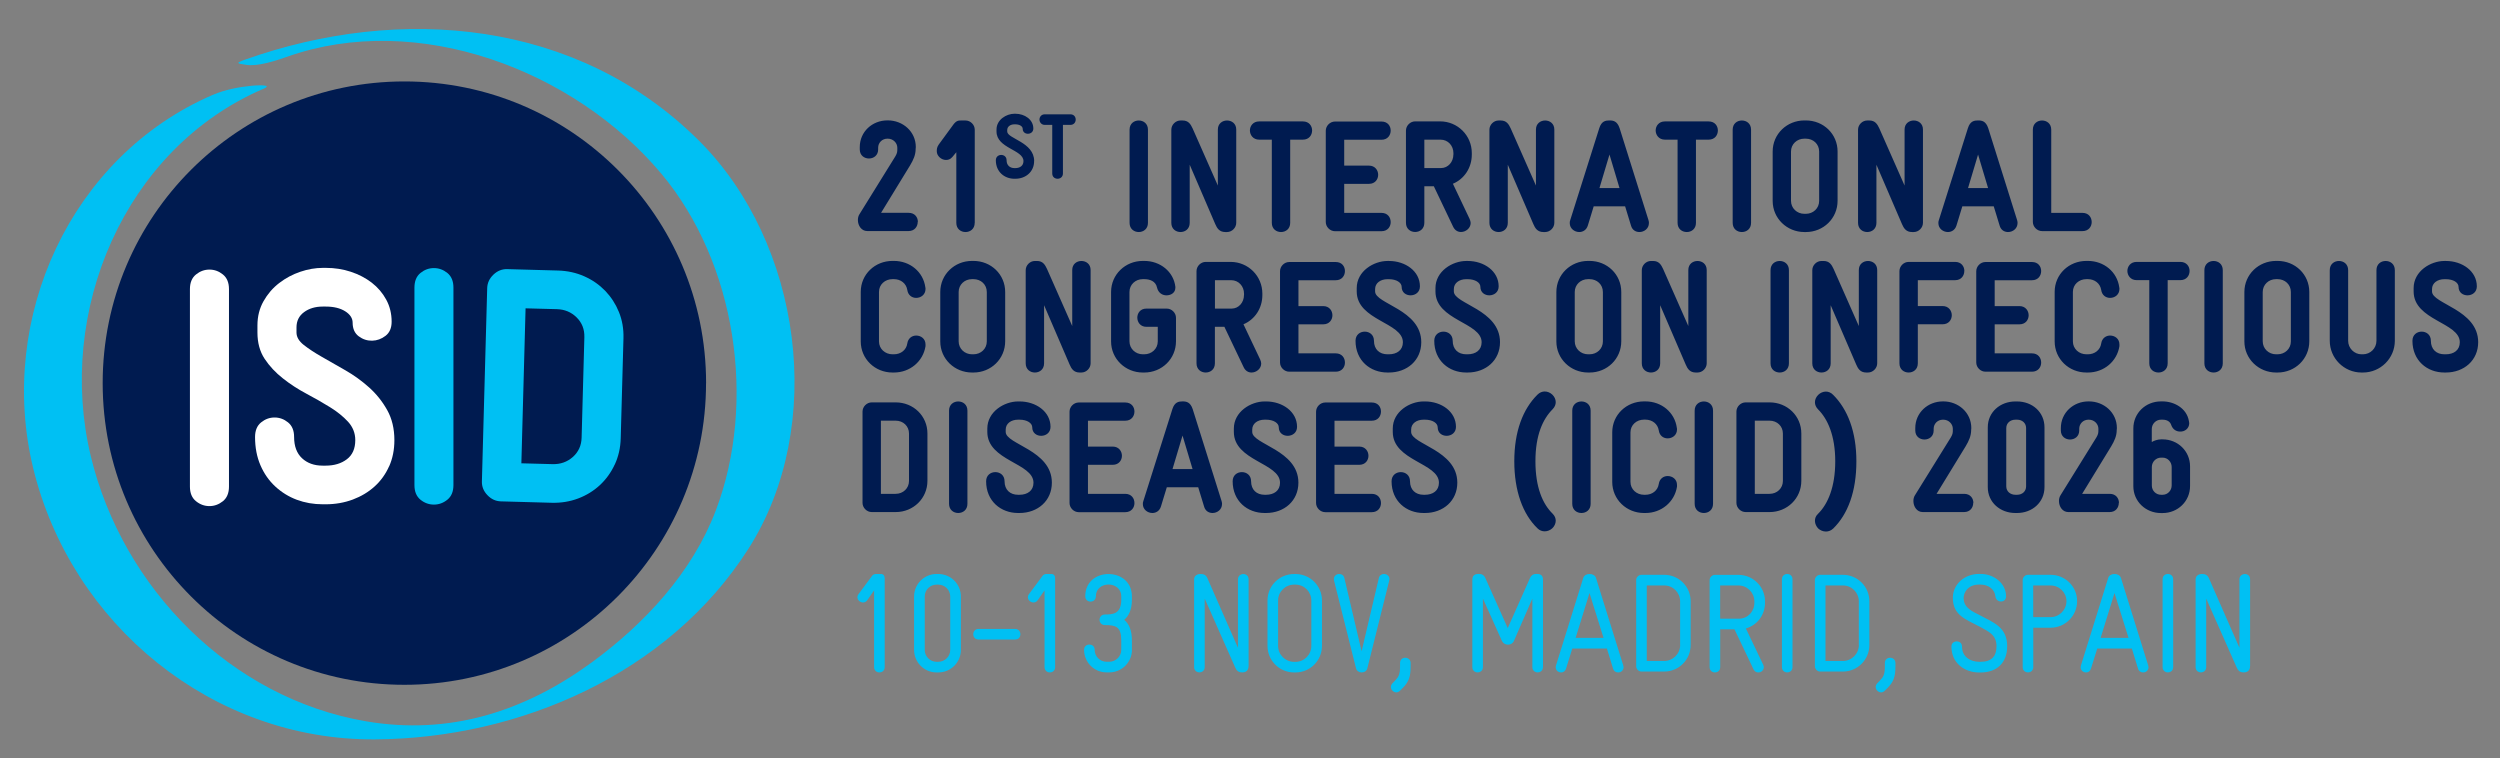 <svg xmlns="http://www.w3.org/2000/svg" id="Layer_1" viewBox="0 0 481.38 146"><rect x="0" y="0" width="481.38" height="146" fill="#808080" stroke="none"/><defs><style> .cls-1 { fill: #00c0f3; } .cls-2 { fill: #fff; } .cls-3 { fill: none; } .cls-4 { fill: #001b50; } </style></defs><path class="cls-4" d="M418.16,93.47c0,.98-.76,1.8-1.74,1.8h-.31c-.98,0-1.77-.79-1.77-1.77v-3.58c0-.98.79-1.8,1.77-1.8h.31c.98,0,1.74.83,1.74,1.8v3.55ZM421.7,93.59v-3.79c0-2.93-2.35-5.2-5.29-5.2h-.31c-.64,0-1.44.28-1.77.52v-2.51c0-.98.79-1.8,1.77-1.8h.31c.86,0,1.47.37,1.68,1.07.31.86,1.01,1.22,1.71,1.22.86.03,1.74-.58,1.74-1.62,0-.12-.03-.28-.06-.4-.43-2.54-2.93-3.79-5.07-3.79h-.31c-2.96,0-5.32,2.26-5.32,5.2v11.13c0,2.93,2.38,5.17,5.32,5.17h.31c2.93,0,5.29-2.26,5.29-5.2M408.01,96.83c0-.86-.58-1.74-1.77-1.74h-5.32l5.59-9.14c.64-1.07,1.07-2.02,1.07-3.18l.03-.34c0-3-2.51-5.14-5.38-5.14h-.09c-2.9,0-5.32,2.17-5.32,5.14v.46c0,1.16.89,1.74,1.77,1.74s1.77-.58,1.77-1.74v-.34c0-.95.76-1.74,1.77-1.74h.09c1.04,0,1.83.83,1.83,1.74v.24c0,.46,0,.79-.37,1.41l-6.94,11.19c-.21.34-.28.7-.28,1.1,0,1.04.67,2.11,1.8,2.11h7.95c1.19,0,1.77-.89,1.77-1.77M390.13,93.65c0,.98-.76,1.62-1.74,1.62h-.31c-.98,0-1.77-.64-1.77-1.62v-11.22c0-.98.79-1.62,1.77-1.62h.31c.98,0,1.74.64,1.74,1.62v11.22ZM393.67,93.8v-11.52c0-2.93-2.35-4.98-5.29-4.98h-.31c-2.93,0-5.32,2.05-5.32,4.98v11.52c0,2.93,2.38,4.98,5.32,4.98h.31c2.93,0,5.29-2.05,5.29-4.98M379.98,96.83c0-.86-.58-1.74-1.77-1.74h-5.32l5.59-9.14c.64-1.07,1.07-2.02,1.07-3.18l.03-.34c0-3-2.51-5.14-5.38-5.14h-.09c-2.9,0-5.32,2.17-5.32,5.14v.46c0,1.16.89,1.74,1.77,1.74s1.77-.58,1.77-1.74v-.34c0-.95.76-1.74,1.77-1.74h.09c1.04,0,1.83.83,1.83,1.74v.24c0,.46,0,.79-.37,1.41l-6.94,11.19c-.21.34-.28.7-.28,1.1,0,1.04.67,2.11,1.8,2.11h7.95c1.19,0,1.77-.89,1.77-1.77M357.45,88.82c0-5.72-1.68-10-4.46-12.78-.43-.46-.95-.64-1.41-.64-1.1,0-2.11.98-2.11,2.05,0,.46.18.95.61,1.38,1.86,1.86,3.3,5.07,3.3,10s-1.41,8.22-3.3,10.09c-.46.43-.61.89-.61,1.38,0,.55.28,1.1.64,1.47.37.34.92.58,1.47.58.46,0,.95-.15,1.41-.58,2.81-2.75,4.46-7.09,4.46-12.93M343.3,92.61c0,1.41-1.13,2.48-2.57,2.48h-2.84v-14.09h2.84c1.44,0,2.57,1.04,2.57,2.48v9.14ZM346.85,92.58v-9.11c0-3.39-2.72-5.99-6.11-5.99h-4.62c-.95,0-1.77.83-1.77,1.77v17.58c0,.95.83,1.77,1.77,1.77h4.62c3.39,0,6.11-2.63,6.11-6.02M329.85,97.01v-17.94c0-1.19-.89-1.77-1.77-1.77s-1.77.58-1.77,1.77v17.94c0,1.19.89,1.77,1.77,1.77s1.77-.58,1.77-1.77M322.91,93.71v-.34c0-1.1-.89-1.71-1.8-1.71-.76,0-1.56.49-1.71,1.53-.18,1.25-1.25,2.08-2.57,2.08h-.28c-1.41,0-2.6-1.04-2.6-2.48v-9.54c0-1.41,1.16-2.45,2.6-2.45h.28c1.31,0,2.38.83,2.57,2.08.15,1.04.92,1.53,1.71,1.53.89,0,1.8-.61,1.8-1.71,0-.12,0-.21-.03-.31-.4-3-2.96-5.1-6.05-5.1h-.28c-3.36,0-6.11,2.57-6.11,5.96v9.54c0,3.39,2.75,5.99,6.11,5.99h.28c3.09,0,5.62-2.14,6.08-5.07M306.28,97.01v-17.94c0-1.19-.89-1.77-1.77-1.77s-1.77.58-1.77,1.77v17.94c0,1.19.89,1.77,1.77,1.77s1.77-.58,1.77-1.77M299.56,100.28c0-.49-.18-.95-.61-1.38-1.9-1.86-3.3-5.04-3.3-10.09s1.44-8.13,3.3-10c.43-.43.61-.92.61-1.38,0-1.07-1.01-2.05-2.11-2.05-.49,0-.98.18-1.44.64-2.78,2.78-4.43,7.06-4.43,12.78s1.62,10.18,4.46,12.93c.43.43.92.58,1.41.58.55,0,1.07-.24,1.44-.58.4-.37.67-.92.67-1.47M280.61,92.95c0-6.3-8.89-7.37-8.89-9.78v-.46c0-1.16,1.04-1.9,2.38-1.9h.28c1.47,0,2.45.67,2.45,1.47,0,2.23,3.52,2.17,3.52-.09,0-2.93-2.81-4.89-5.96-4.89h-.28c-2.66,0-5.93,1.96-5.93,5.23v.64c0,5.59,8.89,5.96,8.89,9.78,0,1.53-1.16,2.32-2.69,2.32h-.28c-1.53,0-2.6-.95-2.6-2.6,0-2.35-3.55-2.35-3.55,0,0,3.82,2.84,6.11,6.14,6.11h.28c3.52,0,6.24-2.35,6.24-5.84M265.91,96.86c0-.89-.58-1.77-1.77-1.77h-7.18v-5.59h4.77c1.19,0,1.77-.89,1.77-1.74s-.58-1.77-1.77-1.77h-4.77v-4.98h7.18c1.19,0,1.77-.89,1.77-1.77s-.58-1.74-1.77-1.74h-8.96c-.95,0-1.77.83-1.77,1.77v17.58c0,.95.83,1.77,1.77,1.77h8.96c1.19,0,1.77-.89,1.77-1.74M250.01,92.95c0-6.3-8.89-7.37-8.89-9.78v-.46c0-1.16,1.04-1.9,2.38-1.9h.28c1.47,0,2.45.67,2.45,1.47,0,2.23,3.52,2.17,3.52-.09,0-2.93-2.81-4.89-5.96-4.89h-.28c-2.66,0-5.93,1.96-5.93,5.23v.64c0,5.59,8.89,5.96,8.89,9.78,0,1.53-1.16,2.32-2.69,2.32h-.28c-1.53,0-2.6-.95-2.6-2.6,0-2.35-3.55-2.35-3.55,0,0,3.82,2.84,6.11,6.14,6.11h.28c3.52,0,6.24-2.35,6.24-5.84M229.62,90.32h-3.85l1.93-6.45,1.93,6.45ZM235.31,97.07c0-.18-.03-.37-.09-.58l-5.56-17.7c-.46-1.38-1.22-1.5-1.96-1.5s-1.53.12-1.96,1.5l-5.59,17.7c-.09.21-.09.4-.09.58,0,1.04.92,1.71,1.83,1.71.67,0,1.38-.37,1.65-1.25l1.13-3.7h6.05l1.13,3.7c.24.89.95,1.25,1.62,1.25.92,0,1.83-.67,1.83-1.71M218.44,96.86c0-.89-.58-1.77-1.77-1.77h-7.18v-5.59h4.77c1.19,0,1.77-.89,1.77-1.74s-.58-1.77-1.77-1.77h-4.77v-4.98h7.18c1.19,0,1.77-.89,1.77-1.77s-.58-1.74-1.77-1.74h-8.96c-.95,0-1.77.83-1.77,1.77v17.58c0,.95.83,1.77,1.77,1.77h8.96c1.19,0,1.77-.89,1.77-1.74M202.54,92.95c0-6.3-8.89-7.37-8.89-9.78v-.46c0-1.16,1.04-1.9,2.38-1.9h.28c1.47,0,2.45.67,2.45,1.47,0,2.23,3.52,2.17,3.52-.09,0-2.93-2.81-4.89-5.96-4.89h-.28c-2.66,0-5.93,1.96-5.93,5.23v.64c0,5.59,8.89,5.96,8.89,9.78,0,1.53-1.16,2.32-2.69,2.32h-.28c-1.53,0-2.6-.95-2.6-2.6,0-2.35-3.55-2.35-3.55,0,0,3.82,2.84,6.11,6.14,6.11h.28c3.52,0,6.24-2.35,6.24-5.84M186.28,97.01v-17.94c0-1.19-.89-1.77-1.77-1.77s-1.77.58-1.77,1.77v17.94c0,1.19.89,1.77,1.77,1.77s1.77-.58,1.77-1.77M175.03,92.61c0,1.41-1.13,2.48-2.57,2.48h-2.84v-14.09h2.84c1.44,0,2.57,1.04,2.57,2.48v9.14ZM178.58,92.58v-9.11c0-3.39-2.72-5.99-6.11-5.99h-4.62c-.95,0-1.77.83-1.77,1.77v17.58c0,.95.83,1.77,1.77,1.77h4.62c3.39,0,6.11-2.63,6.11-6.02"></path><path class="cls-4" d="M477.18,65.9c0-6.3-8.89-7.37-8.89-9.78v-.46c0-1.16,1.04-1.9,2.38-1.9h.28c1.47,0,2.45.67,2.45,1.47,0,2.23,3.52,2.17,3.52-.09,0-2.93-2.81-4.89-5.96-4.89h-.28c-2.66,0-5.93,1.96-5.93,5.23v.64c0,5.59,8.89,5.96,8.89,9.78,0,1.53-1.16,2.32-2.69,2.32h-.28c-1.53,0-2.6-.95-2.6-2.6,0-2.35-3.55-2.35-3.55,0,0,3.82,2.84,6.11,6.14,6.11h.28c3.52,0,6.24-2.35,6.24-5.84M461.13,65.62v-13.6c0-1.19-.89-1.77-1.77-1.77s-1.77.58-1.77,1.77v13.6c0,1.44-1.16,2.6-2.6,2.6h-.28c-1.41,0-2.57-1.19-2.57-2.6v-13.6c0-1.19-.89-1.77-1.77-1.77s-1.77.58-1.77,1.77v13.6c0,3.36,2.75,6.11,6.11,6.11h.28c3.39,0,6.14-2.75,6.14-6.11M441.11,65.74c0,1.41-1.13,2.48-2.57,2.48h-.28c-1.41,0-2.57-1.07-2.57-2.51v-9.48c0-1.41,1.13-2.48,2.57-2.48h.28c1.44,0,2.57,1.04,2.57,2.48v9.51ZM444.66,65.71v-9.48c0-3.39-2.72-5.99-6.11-5.99h-.28c-3.36,0-6.11,2.6-6.11,5.99v9.51c0,3.36,2.75,5.99,6.11,5.99h.28c3.39,0,6.11-2.63,6.11-6.02M428,69.96v-17.94c0-1.19-.89-1.77-1.77-1.77s-1.77.58-1.77,1.77v17.94c0,1.19.89,1.77,1.77,1.77s1.77-.58,1.77-1.77M421.61,52.17c0-.86-.58-1.74-1.77-1.74h-8.44c-1.16,0-1.77.89-1.77,1.74s.61,1.77,1.77,1.77h2.45v16.02c0,1.19.89,1.77,1.77,1.77s1.77-.58,1.77-1.77v-16.02h2.45c1.19,0,1.77-.89,1.77-1.77M408.1,66.66v-.34c0-1.1-.89-1.71-1.8-1.71-.76,0-1.56.49-1.71,1.53-.18,1.25-1.25,2.08-2.57,2.08h-.28c-1.41,0-2.6-1.04-2.6-2.48v-9.54c0-1.41,1.16-2.45,2.6-2.45h.28c1.31,0,2.38.83,2.57,2.08.15,1.04.92,1.53,1.71,1.53.89,0,1.8-.61,1.8-1.71,0-.12,0-.21-.03-.31-.4-3-2.96-5.1-6.05-5.1h-.28c-3.36,0-6.11,2.57-6.11,5.96v9.54c0,3.39,2.75,5.99,6.11,5.99h.28c3.09,0,5.62-2.14,6.08-5.07M393.03,69.81c0-.89-.58-1.77-1.77-1.77h-7.18v-5.59h4.77c1.19,0,1.77-.89,1.77-1.74s-.58-1.77-1.77-1.77h-4.77v-4.98h7.18c1.19,0,1.77-.89,1.77-1.77s-.58-1.74-1.77-1.74h-8.96c-.95,0-1.77.83-1.77,1.77v17.58c0,.95.83,1.77,1.77,1.77h8.96c1.19,0,1.77-.89,1.77-1.74M378.24,52.17c0-.86-.58-1.74-1.77-1.74h-8.96c-.95,0-1.77.83-1.77,1.77v17.76c0,1.19.89,1.77,1.77,1.77s1.77-.58,1.77-1.77v-7.52h4.77c1.19,0,1.77-.89,1.77-1.74s-.58-1.77-1.77-1.77h-4.77v-4.98h7.18c1.19,0,1.77-.89,1.77-1.77M361.46,69.96v-17.97c0-1.16-.89-1.74-1.77-1.74s-1.77.58-1.77,1.74v10.79l-4.86-11c-.37-.79-.79-1.53-1.93-1.53h-.4c-.95,0-1.77.83-1.77,1.77v17.94c0,1.19.89,1.77,1.77,1.77s1.77-.58,1.77-1.77v-11.19l4.92,11.43c.34.79.79,1.53,1.93,1.53h.34c.95,0,1.77-.83,1.77-1.77M344.46,69.96v-17.94c0-1.19-.89-1.77-1.77-1.77s-1.77.58-1.77,1.77v17.94c0,1.19.89,1.77,1.77,1.77s1.77-.58,1.77-1.77M328.63,69.96v-17.97c0-1.16-.89-1.74-1.77-1.74s-1.77.58-1.77,1.74v10.79l-4.86-11c-.37-.79-.79-1.53-1.93-1.53h-.4c-.95,0-1.77.83-1.77,1.77v17.94c0,1.19.89,1.77,1.77,1.77s1.77-.58,1.77-1.77v-11.19l4.92,11.43c.34.79.79,1.53,1.93,1.53h.34c.95,0,1.77-.83,1.77-1.77M308.64,65.74c0,1.41-1.13,2.48-2.57,2.48h-.28c-1.41,0-2.57-1.07-2.57-2.51v-9.48c0-1.41,1.13-2.48,2.57-2.48h.28c1.44,0,2.57,1.04,2.57,2.48v9.51ZM312.18,65.71v-9.48c0-3.39-2.72-5.99-6.11-5.99h-.28c-3.36,0-6.11,2.6-6.11,5.99v9.51c0,3.36,2.75,5.99,6.11,5.99h.28c3.39,0,6.11-2.63,6.11-6.02M288.83,65.9c0-6.3-8.89-7.37-8.89-9.78v-.46c0-1.16,1.04-1.9,2.38-1.9h.28c1.47,0,2.45.67,2.45,1.47,0,2.23,3.52,2.17,3.52-.09,0-2.93-2.81-4.89-5.96-4.89h-.28c-2.66,0-5.93,1.96-5.93,5.23v.64c0,5.59,8.89,5.96,8.89,9.78,0,1.53-1.16,2.32-2.69,2.32h-.28c-1.53,0-2.6-.95-2.6-2.6,0-2.35-3.55-2.35-3.55,0,0,3.82,2.84,6.11,6.14,6.11h.28c3.52,0,6.24-2.35,6.24-5.84M273.67,65.9c0-6.3-8.89-7.37-8.89-9.78v-.46c0-1.16,1.04-1.9,2.38-1.9h.28c1.47,0,2.45.67,2.45,1.47,0,2.23,3.52,2.17,3.52-.09,0-2.93-2.81-4.89-5.96-4.89h-.28c-2.66,0-5.93,1.96-5.93,5.23v.64c0,5.59,8.89,5.96,8.89,9.78,0,1.53-1.16,2.32-2.69,2.32h-.28c-1.53,0-2.6-.95-2.6-2.6,0-2.35-3.55-2.35-3.55,0,0,3.82,2.84,6.11,6.14,6.11h.28c3.52,0,6.24-2.35,6.24-5.84M258.97,69.81c0-.89-.58-1.77-1.77-1.77h-7.18v-5.59h4.77c1.19,0,1.77-.89,1.77-1.74s-.58-1.77-1.77-1.77h-4.77v-4.98h7.18c1.19,0,1.77-.89,1.77-1.77s-.58-1.74-1.77-1.74h-8.96c-.95,0-1.77.83-1.77,1.77v17.58c0,.95.83,1.77,1.77,1.77h8.96c1.19,0,1.77-.89,1.77-1.74M239.53,56.82c0,1.41-1.01,2.6-2.38,2.6h-3.21v-5.47h3.12c1.44,0,2.48,1.16,2.48,2.6v.28ZM243.07,56.82v-.28c0-3.39-2.72-6.11-6.11-6.11h-4.8c-.95,0-1.77.83-1.77,1.77v17.76c0,1.19.89,1.77,1.77,1.77s1.77-.58,1.77-1.77v-7.03h1.83l3.7,7.76c.34.73.92,1.04,1.53,1.04.92,0,1.86-.73,1.86-1.74,0-.24-.09-.52-.21-.79l-3.21-6.76c2.2-.92,3.64-3.09,3.64-5.62M226.44,65.71v-4.52c0-.95-.83-1.77-1.77-1.77h-3.94c-1.16,0-1.74.89-1.74,1.74s.58,1.77,1.74,1.77h2.2v2.81c0,1.41-1.16,2.48-2.6,2.48h-.28c-1.41,0-2.57-1.07-2.57-2.51v-9.48c0-1.41,1.13-2.48,2.57-2.48h.28c1.13,0,2.2.43,2.45,1.59.24,1.07,1.04,1.53,1.83,1.53.86,0,1.71-.49,1.71-1.47v-.18c-.34-2.9-2.9-4.98-5.99-4.98h-.28c-3.36,0-6.11,2.6-6.11,5.99v9.51c0,3.36,2.75,5.99,6.11,5.99h.28c3.39,0,6.11-2.63,6.11-6.02M210,69.96v-17.97c0-1.16-.89-1.74-1.77-1.74s-1.77.58-1.77,1.74v10.79l-4.86-11c-.37-.79-.79-1.53-1.93-1.53h-.4c-.95,0-1.77.83-1.77,1.77v17.94c0,1.19.89,1.77,1.77,1.77s1.77-.58,1.77-1.77v-11.19l4.92,11.43c.34.79.79,1.53,1.93,1.53h.34c.95,0,1.77-.83,1.77-1.77M190.01,65.74c0,1.41-1.13,2.48-2.57,2.48h-.28c-1.41,0-2.57-1.07-2.57-2.51v-9.48c0-1.41,1.13-2.48,2.57-2.48h.28c1.44,0,2.57,1.04,2.57,2.48v9.51ZM193.55,65.71v-9.48c0-3.39-2.72-5.99-6.11-5.99h-.28c-3.36,0-6.11,2.6-6.11,5.99v9.51c0,3.36,2.75,5.99,6.11,5.99h.28c3.39,0,6.11-2.63,6.11-6.02M178.21,66.66v-.34c0-1.1-.89-1.71-1.8-1.71-.76,0-1.56.49-1.71,1.53-.18,1.25-1.25,2.08-2.57,2.08h-.28c-1.41,0-2.6-1.04-2.6-2.48v-9.54c0-1.41,1.16-2.45,2.6-2.45h.28c1.31,0,2.38.83,2.57,2.08.15,1.04.92,1.53,1.71,1.53.89,0,1.8-.61,1.8-1.71,0-.12,0-.21-.03-.31-.4-3-2.96-5.1-6.05-5.1h-.28c-3.36,0-6.11,2.57-6.11,5.96v9.54c0,3.39,2.75,5.99,6.11,5.99h.28c3.09,0,5.62-2.14,6.08-5.07"></path><path class="cls-4" d="M402.76,42.76c0-.89-.58-1.77-1.77-1.77h-6.02v-16.02c0-1.19-.89-1.77-1.77-1.77s-1.77.58-1.77,1.77v17.76c0,.95.83,1.77,1.77,1.77h7.79c1.19,0,1.77-.89,1.77-1.74M382.8,36.21h-3.85l1.93-6.45,1.93,6.45ZM388.49,42.97c0-.18-.03-.37-.09-.58l-5.56-17.7c-.46-1.38-1.22-1.5-1.96-1.5s-1.53.12-1.96,1.5l-5.59,17.7c-.09.21-.09.4-.09.58,0,1.04.92,1.71,1.83,1.71.67,0,1.38-.37,1.65-1.25l1.13-3.7h6.05l1.13,3.7c.24.89.95,1.25,1.62,1.25.92,0,1.83-.67,1.83-1.71M370.27,42.91v-17.97c0-1.16-.89-1.74-1.77-1.74s-1.77.58-1.77,1.74v10.79l-4.86-11c-.37-.79-.79-1.53-1.93-1.53h-.4c-.95,0-1.77.83-1.77,1.77v17.94c0,1.19.89,1.77,1.77,1.77s1.77-.58,1.77-1.77v-11.19l4.92,11.43c.34.79.79,1.53,1.93,1.53h.34c.95,0,1.77-.83,1.77-1.77M350.28,38.69c0,1.41-1.13,2.48-2.57,2.48h-.28c-1.41,0-2.57-1.07-2.57-2.51v-9.48c0-1.41,1.13-2.48,2.57-2.48h.28c1.44,0,2.57,1.04,2.57,2.48v9.51ZM353.83,38.66v-9.48c0-3.39-2.72-5.99-6.11-5.99h-.28c-3.36,0-6.11,2.6-6.11,5.99v9.51c0,3.36,2.75,5.99,6.11,5.99h.28c3.39,0,6.11-2.63,6.11-6.02M337.17,42.91v-17.94c0-1.19-.89-1.77-1.77-1.77s-1.77.58-1.77,1.77v17.94c0,1.19.89,1.77,1.77,1.77s1.77-.58,1.77-1.77M330.78,25.12c0-.86-.58-1.74-1.77-1.74h-8.44c-1.16,0-1.77.89-1.77,1.74s.61,1.77,1.77,1.77h2.45v16.02c0,1.19.89,1.77,1.77,1.77s1.77-.58,1.77-1.77v-16.02h2.45c1.19,0,1.77-.89,1.77-1.77M311.83,36.21h-3.85l1.93-6.45,1.93,6.45ZM317.51,42.97c0-.18-.03-.37-.09-.58l-5.56-17.7c-.46-1.38-1.22-1.5-1.96-1.5s-1.53.12-1.96,1.5l-5.59,17.7c-.09.21-.09.4-.09.58,0,1.04.92,1.71,1.83,1.71.67,0,1.38-.37,1.65-1.25l1.13-3.7h6.05l1.13,3.7c.24.89.95,1.25,1.62,1.25.92,0,1.83-.67,1.83-1.71M299.29,42.91v-17.97c0-1.16-.89-1.74-1.77-1.74s-1.77.58-1.77,1.74v10.79l-4.86-11c-.37-.79-.79-1.53-1.93-1.53h-.4c-.95,0-1.77.83-1.77,1.77v17.94c0,1.19.89,1.77,1.77,1.77s1.77-.58,1.77-1.77v-11.19l4.92,11.43c.34.79.79,1.53,1.93,1.53h.34c.95,0,1.77-.83,1.77-1.77M279.85,29.76c0,1.41-1.01,2.6-2.38,2.6h-3.21v-5.47h3.12c1.44,0,2.48,1.16,2.48,2.6v.28ZM283.4,29.76v-.28c0-3.39-2.72-6.11-6.11-6.11h-4.8c-.95,0-1.77.83-1.77,1.77v17.76c0,1.19.89,1.77,1.77,1.77s1.77-.58,1.77-1.77v-7.03h1.83l3.7,7.76c.34.73.92,1.04,1.53,1.04.92,0,1.86-.73,1.86-1.74,0-.24-.09-.52-.21-.79l-3.21-6.76c2.2-.92,3.64-3.09,3.64-5.62M267.78,42.76c0-.89-.58-1.77-1.77-1.77h-7.18v-5.59h4.77c1.19,0,1.77-.89,1.77-1.74s-.58-1.77-1.77-1.77h-4.77v-4.98h7.18c1.19,0,1.77-.89,1.77-1.77s-.58-1.74-1.77-1.74h-8.96c-.95,0-1.77.83-1.77,1.77v17.58c0,.95.83,1.77,1.77,1.77h8.96c1.19,0,1.77-.89,1.77-1.74M252.65,25.12c0-.86-.58-1.74-1.77-1.74h-8.44c-1.16,0-1.77.89-1.77,1.74s.61,1.77,1.77,1.77h2.45v16.02c0,1.19.89,1.77,1.77,1.77s1.77-.58,1.77-1.77v-16.02h2.45c1.19,0,1.77-.89,1.77-1.77M238.04,42.91v-17.97c0-1.16-.89-1.74-1.77-1.74s-1.77.58-1.77,1.74v10.79l-4.86-11c-.37-.79-.79-1.53-1.93-1.53h-.4c-.95,0-1.77.83-1.77,1.77v17.94c0,1.19.89,1.77,1.77,1.77s1.77-.58,1.77-1.77v-11.19l4.92,11.43c.34.79.79,1.53,1.93,1.53h.34c.95,0,1.77-.83,1.77-1.77M221.04,42.91v-17.94c0-1.19-.89-1.77-1.77-1.77s-1.77.58-1.77,1.77v17.94c0,1.19.89,1.77,1.77,1.77s1.77-.58,1.77-1.77M207.13,23.02c0-.5-.34-1.01-1.03-1.01h-4.92c-.68,0-1.03.52-1.03,1.01s.36,1.03,1.03,1.03h1.43v9.34c0,.7.52,1.03,1.03,1.03s1.03-.34,1.03-1.03v-9.34h1.43c.69,0,1.03-.52,1.03-1.03M199.13,31.02c0-3.67-5.19-4.3-5.19-5.7v-.27c0-.68.61-1.11,1.39-1.11h.16c.86,0,1.43.39,1.43.86,0,1.3,2.05,1.27,2.05-.05,0-1.71-1.64-2.85-3.47-2.85h-.16c-1.55,0-3.46,1.14-3.46,3.04v.38c0,3.26,5.19,3.48,5.19,5.7,0,.89-.68,1.35-1.57,1.35h-.16c-.89,0-1.52-.55-1.52-1.51,0-1.37-2.07-1.37-2.07,0,0,2.23,1.66,3.56,3.58,3.56h.16c2.05,0,3.63-1.37,3.63-3.4M187.69,42.91v-17.94c0-.95-.83-1.77-1.77-1.77h-.83c-.49,0-.89-.03-1.5.76,0,0-2.38,3.24-2.84,3.88-.37.52-.37.95-.37,1.31,0,.86.86,1.65,1.77,1.65.83,0,1.19-.52,1.41-.79l.58-.7v13.6c0,1.19.89,1.77,1.77,1.77s1.77-.58,1.77-1.77M176.74,42.72c0-.86-.58-1.74-1.77-1.74h-5.32l5.59-9.14c.64-1.07,1.07-2.02,1.07-3.18l.03-.34c0-3-2.51-5.14-5.38-5.14h-.09c-2.9,0-5.32,2.17-5.32,5.14v.46c0,1.16.89,1.74,1.77,1.74s1.77-.58,1.77-1.74v-.34c0-.95.76-1.74,1.77-1.74h.09c1.04,0,1.83.83,1.83,1.74v.24c0,.46,0,.79-.37,1.41l-6.94,11.19c-.21.34-.28.7-.28,1.1,0,1.04.67,2.11,1.8,2.11h7.95c1.19,0,1.77-.89,1.77-1.77"></path><path class="cls-1" d="M433.26,128.27v-16.72c0-.67-.49-1.02-1-1.02s-1.05.35-1.05,1.02v13.18l-5.86-13.35c-.32-.73-.78-.86-1.37-.86s-1.21.32-1.21,1.05v16.88c0,.67.51,1.02,1.02,1.02s1.02-.35,1.02-1.02v-13.19l5.88,13.29c.4.92,1,.92,1.4.92.59,0,1.16-.32,1.16-1.21M418.45,128.45v-16.91c0-.67-.51-1.02-1.02-1.02s-1.02.35-1.02,1.02v16.91c0,.67.51,1.02,1.02,1.02s1.02-.35,1.02-1.02M409.85,122.82h-5.37l2.67-8.63,2.7,8.63ZM413.7,128.48c0-.11-.03-.22-.05-.32l-5.26-16.88c-.16-.49-.67-.76-1.24-.76s-1.05.27-1.21.76l-5.26,16.88c-.03.11-.05.22-.05.32,0,.54.43,1,1.05,1,.4,0,.78-.22.94-.73l1.21-3.88h6.66l1.19,3.88c.16.51.57.73.97.73.62,0,1.05-.46,1.05-1M397.9,115.75c0,1.7-1.38,3.08-3.08,3.08h-3.32v-6.1h3.32c1.7,0,3.08,1.35,3.08,3.02M399.95,115.75c0-2.83-2.29-5.07-5.12-5.07h-4.34c-.54,0-1.02.48-1.02,1.02v16.75c0,.67.51,1.02,1.02,1.02s1.02-.35,1.02-1.02v-7.58h3.32c2.83,0,5.12-2.29,5.12-5.12M386.49,124.46c0-3.67-2.56-4.56-5.26-5.99-1.46-.76-3.13-1.4-3.13-3.35,0-.94.76-2.56,2.97-2.56h.24c1.65,0,2.78.97,2.91,2.29.08.65.59.97,1.08.97.51,0,.97-.32.97-1,0-2.48-2.32-4.31-4.91-4.31h-.27c-2.83,0-5.07,1.99-5.07,4.61,0,3.43,2.61,4.16,5.2,5.56,1.67.92,3.21,1.54,3.21,3.75,0,1.92-.94,3-3.05,3h-.27c-1.75,0-3.32-1-3.32-2.91,0-.7-.51-1.02-1.02-1.02s-1.02.32-1.02,1c0,3.21,2.56,4.99,5.34,4.99h.24c3.24,0,5.15-1.94,5.15-5.01M364.97,128.29v-.62c0-.67-.51-1.02-1.02-1.02s-1.02.32-1.02,1.02v.59c0,1.59-.24,2.05-1,2.83l-.46.48c-.22.24-.3.49-.3.7,0,.57.51,1.05,1.05,1.05.24,0,.49-.11.73-.35l.43-.43c1.27-1.27,1.59-2.26,1.59-4.26M357.93,124.19c0,1.7-1.38,3.08-3.08,3.08h-3.35v-14.54h3.37c1.7,0,3.05,1.38,3.05,3.07v8.39ZM359.95,124.19v-8.42c0-2.8-2.26-5.09-5.1-5.09h-4.37c-.54,0-1.02.48-1.02,1.02v16.59c0,.54.48,1.02,1.02,1.02h4.37c2.83,0,5.1-2.29,5.1-5.12M345.15,128.45v-16.91c0-.67-.51-1.02-1.02-1.02s-1.02.35-1.02,1.02v16.91c0,.67.51,1.02,1.02,1.02s1.02-.35,1.02-1.02M337.81,116.05c0,1.7-1.27,3.08-2.97,3.08h-3.62v-6.4h3.51c1.7,0,3.08,1.38,3.08,3.08v.24ZM339.86,116.05v-.24c0-2.83-2.29-5.12-5.12-5.12h-4.53c-.54,0-1.02.48-1.02,1.02v16.75c0,.67.51,1.02,1.02,1.02s1.02-.35,1.02-1.02v-7.28h2.75l3.67,7.71c.22.43.57.59.89.59.65,0,1.08-.46,1.08-1.02,0-.13-.03-.3-.11-.46l-3.34-6.99c2.18-.62,3.69-2.59,3.69-4.96M323.52,124.19c0,1.7-1.38,3.08-3.08,3.08h-3.35v-14.54h3.37c1.7,0,3.05,1.38,3.05,3.07v8.39ZM325.54,124.19v-8.42c0-2.8-2.26-5.09-5.1-5.09h-4.37c-.54,0-1.02.48-1.02,1.02v16.59c0,.54.48,1.02,1.02,1.02h4.37c2.83,0,5.1-2.29,5.1-5.12M308.76,122.82h-5.37l2.67-8.63,2.7,8.63ZM312.62,128.48c0-.11-.03-.22-.05-.32l-5.26-16.88c-.16-.49-.67-.76-1.24-.76s-1.05.27-1.21.76l-5.26,16.88c-.03.11-.05.22-.05.32,0,.54.43,1,1.05,1,.4,0,.78-.22.94-.73l1.21-3.88h6.66l1.19,3.88c.16.51.57.73.97.73.62,0,1.05-.46,1.05-1M297.11,128.45v-16.75c0-.73-.27-1.19-1.18-1.19h-.08c-.75,0-1.08.4-1.24.78l-4.29,9.65-4.32-9.65c-.16-.38-.49-.78-1.21-.78h-.08c-.94,0-1.21.46-1.21,1.19v16.75c0,.67.51,1.02,1.02,1.02s1.02-.35,1.02-1.02v-13.19l3.67,8.17c.22.46.67.7,1.16.7.46,0,.92-.22,1.13-.7l3.56-8.17v13.19c0,.67.51,1.02,1.02,1.02s1.02-.35,1.02-1.02M271.62,128.29v-.62c0-.67-.51-1.02-1.02-1.02s-1.02.32-1.02,1.02v.59c0,1.59-.24,2.05-1,2.83l-.46.48c-.22.24-.3.49-.3.7,0,.57.51,1.05,1.05,1.05.24,0,.49-.11.73-.35l.43-.43c1.27-1.27,1.59-2.26,1.59-4.26M267.55,111.52c0-.57-.46-1-1.08-1-.4,0-.84.24-.97.78l-3.32,14.1-3.32-14.1c-.13-.54-.54-.78-.97-.78-.62,0-1.05.43-1.05,1,0,.08,0,.16.03.27l4.23,16.88c.13.54.62.81,1.08.81.51,0,.97-.27,1.11-.81l4.21-16.88c.03-.11.05-.19.05-.27M252.5,124.36c0,1.7-1.35,3.08-3.05,3.08h-.27c-1.7,0-3.08-1.38-3.08-3.08v-8.74c0-1.67,1.38-3.05,3.08-3.05h.27c1.7,0,3.05,1.38,3.05,3.07v8.71ZM254.55,124.36v-8.74c0-2.8-2.26-5.09-5.1-5.09h-.27c-2.83,0-5.12,2.26-5.12,5.09v8.74c0,2.83,2.29,5.12,5.12,5.12h.27c2.83,0,5.1-2.29,5.1-5.12M240.42,128.27v-16.72c0-.67-.49-1.02-1-1.02s-1.05.35-1.05,1.02v13.18l-5.86-13.35c-.32-.73-.78-.86-1.37-.86s-1.21.32-1.21,1.05v16.88c0,.67.51,1.02,1.02,1.02s1.02-.35,1.02-1.02v-13.19l5.88,13.29c.4.92,1,.92,1.4.92.59,0,1.16-.32,1.16-1.21M217.95,125.14v-1.83c0-1.92-.56-3.21-1.48-3.96.84-.73,1.48-1.89,1.48-3.86v-.65c0-2.89-2.26-4.31-4.5-4.31s-4.48,1.4-4.48,4.29c0,.67.51,1.02,1.02,1.02s1.02-.35,1.02-1.02c0-1.51,1.21-2.27,2.43-2.27s2.46.76,2.46,2.29v.65c0,2.75-1.67,2.83-3.13,2.83-.7,0-1.05.51-1.05,1.02s.35,1.02,1.05,1.02c2.1,0,3.13.32,3.13,2.94v1.83c0,1.27-1.05,2.29-2.32,2.29h-.51c-1.27,0-2.29-1.02-2.29-2.29,0-.7-.51-1.02-1.02-1.02s-1.02.32-1.02,1.02c0,2.4,1.94,4.34,4.34,4.34h.51c2.4,0,4.37-1.94,4.37-4.34M203.17,128.45v-17.04c0-.54-.22-.89-.75-.89h-.86c-.43,0-.7.16-.83.38l-2.59,3.48c-.84,1.11.89,2.29,1.67,1.19l1.32-1.89v14.78c0,.67.51,1.02,1.02,1.02s1.02-.35,1.02-1.02M196.48,122.12c0-.51-.35-1.02-1.05-1.02h-7.01c-.67,0-1.02.51-1.02,1.02s.35,1.02,1.02,1.02h7.04c.7,0,1.02-.51,1.02-1.02M182.97,125.14c0,1.27-1.03,2.29-2.32,2.29h-.3c-1.27,0-2.29-1.02-2.29-2.29v-10.28c0-1.27,1.02-2.29,2.29-2.29h.3c1.29,0,2.32,1.02,2.32,2.29v10.28ZM185.02,125.14v-10.28c0-2.4-1.94-4.34-4.37-4.34h-.3c-2.4,0-4.34,1.94-4.34,4.34v10.28c0,2.4,1.94,4.34,4.34,4.34h.3c2.43,0,4.37-1.94,4.37-4.34M170.35,128.45v-17.04c0-.54-.22-.89-.75-.89h-.86c-.43,0-.7.16-.83.38l-2.59,3.48c-.84,1.11.89,2.29,1.67,1.19l1.32-1.89v14.78c0,.67.51,1.02,1.02,1.02s1.02-.35,1.02-1.02"></path><path class="cls-4" d="M135.95,73.77c0,32.08-26.01,58.09-58.09,58.09s-58.09-26.01-58.09-58.09S45.79,15.68,77.87,15.68s58.09,26.01,58.09,58.09"></path><path class="cls-2" d="M42.92,96.51c-.78.62-1.64.94-2.59.94s-1.81-.31-2.59-.94c-.78-.63-1.17-1.56-1.17-2.82v-38.02c0-1.25.39-2.19,1.17-2.82.78-.63,1.64-.94,2.59-.94s1.81.31,2.59.94c.78.63,1.17,1.57,1.17,2.82v38.02c0,1.25-.39,2.19-1.17,2.82"></path><path class="cls-2" d="M74.93,89.77c-.67,1.51-1.6,2.81-2.79,3.89-1.19,1.08-2.59,1.92-4.21,2.53-1.62.6-3.36.91-5.21.91h-.58c-1.77,0-3.43-.29-4.99-.87-1.55-.58-2.94-1.44-4.15-2.56-1.21-1.12-2.16-2.48-2.85-4.08-.69-1.6-1.04-3.41-1.04-5.44,0-1.25.39-2.19,1.17-2.82.78-.63,1.64-.94,2.59-.94s1.81.31,2.59.94c.78.63,1.17,1.56,1.17,2.82,0,1.77.51,3.13,1.52,4.08,1.01.95,2.34,1.43,3.98,1.43h.58c1.64,0,3-.41,4.08-1.23,1.08-.82,1.62-2.05,1.62-3.69,0-1.34-.47-2.52-1.39-3.53-.93-1.01-2.09-1.95-3.5-2.82-1.4-.86-2.91-1.73-4.53-2.59-1.62-.86-3.13-1.84-4.53-2.95-1.4-1.1-2.57-2.35-3.5-3.75-.93-1.4-1.39-3.1-1.39-5.08v-1.36c0-1.73.39-3.28,1.17-4.66.78-1.38,1.78-2.55,3.02-3.5,1.23-.95,2.59-1.67,4.06-2.17,1.47-.5,2.92-.75,4.35-.75h.58c1.69,0,3.29.25,4.8.75,1.52.5,2.86,1.2,4.03,2.1,1.17.91,2.1,2,2.79,3.27.69,1.27,1.04,2.69,1.04,4.24,0,1.21-.39,2.12-1.17,2.72-.79.61-1.65.92-2.58.94-.94.02-1.8-.26-2.58-.84-.78-.58-1.18-1.46-1.18-2.62,0-.86-.48-1.6-1.43-2.2-.95-.6-2.2-.91-3.75-.91h-.58c-1.42,0-2.63.36-3.59,1.07-.97.71-1.46,1.69-1.46,2.95v.97c0,.86.46,1.66,1.4,2.4.93.73,2.09,1.5,3.5,2.3,1.4.8,2.91,1.66,4.53,2.59,1.62.93,3.13,2.02,4.53,3.27,1.4,1.25,2.57,2.71,3.5,4.37.93,1.66,1.39,3.6,1.39,5.8,0,1.86-.34,3.54-1.01,5.05"></path><path class="cls-1" d="M86.14,96.22c-.78.63-1.64.94-2.59.94s-1.81-.31-2.59-.94c-.77-.63-1.16-1.56-1.16-2.82v-38.02c0-1.25.39-2.19,1.16-2.82.78-.63,1.64-.94,2.59-.94s1.81.31,2.59.94c.78.63,1.17,1.57,1.17,2.82v38.02c0,1.25-.39,2.19-1.17,2.82"></path><path class="cls-1" d="M118.37,89.44c-.71,1.54-1.67,2.86-2.86,3.97-1.2,1.11-2.59,1.97-4.18,2.57-1.59.6-3.3.88-5.11.83l-9.78-.27c-.99-.03-1.86-.43-2.59-1.2-.74-.77-1.09-1.66-1.06-2.65l1.02-37.22c.03-.99.43-1.85,1.2-2.59.77-.73,1.66-1.09,2.65-1.06l9.78.27c1.81.05,3.5.42,5.06,1.11,1.56.69,2.9,1.63,4.04,2.8,1.13,1.18,2.01,2.54,2.64,4.09.63,1.55.92,3.23.87,5.04l-.53,19.29c-.05,1.81-.43,3.48-1.14,5.02M112.52,64.92c.04-1.51-.45-2.77-1.49-3.8-1.03-1.02-2.3-1.55-3.81-1.59l-6.02-.16-.81,29.84,6.02.16c1.51.04,2.8-.42,3.89-1.38,1.08-.96,1.65-2.2,1.69-3.71l.53-19.36Z"></path><path class="cls-1" d="M41.01,18.25C13.54,30.08-.56,61.35,6.37,90.06c7.29,30.23,34.58,52.52,65.83,52.31,27.87-.18,56.51-12.63,71.87-36.64,15.19-23.75,10.28-58.95-9.47-78.63C111.23,3.82,77.23.82,47.19,11.48c-2.14.76-1.33.74.2,1,2.17.38,5.8-.81,7.86-1.54,25.18-8.94,55.37,2.57,72.08,22.49,14.41,17.18,18.42,44,10.5,64.86-4.54,11.96-13.72,21.82-23.92,29.28-12.97,9.47-27.42,14.07-43.48,11.31-26.04-4.48-46.82-25.64-52.94-51.01-6.71-27.79,6.35-59.21,33.26-70.79,2.1-.91-1.86-.61-2.18-.58-2.48.23-5.25.76-7.55,1.75"></path><rect class="cls-3" x="-618.37" y="110.42" width="1513.75" height="1070.33"></rect><rect class="cls-3" x="59.36" y="-149.56" width="841.89" height="595.28"></rect></svg>